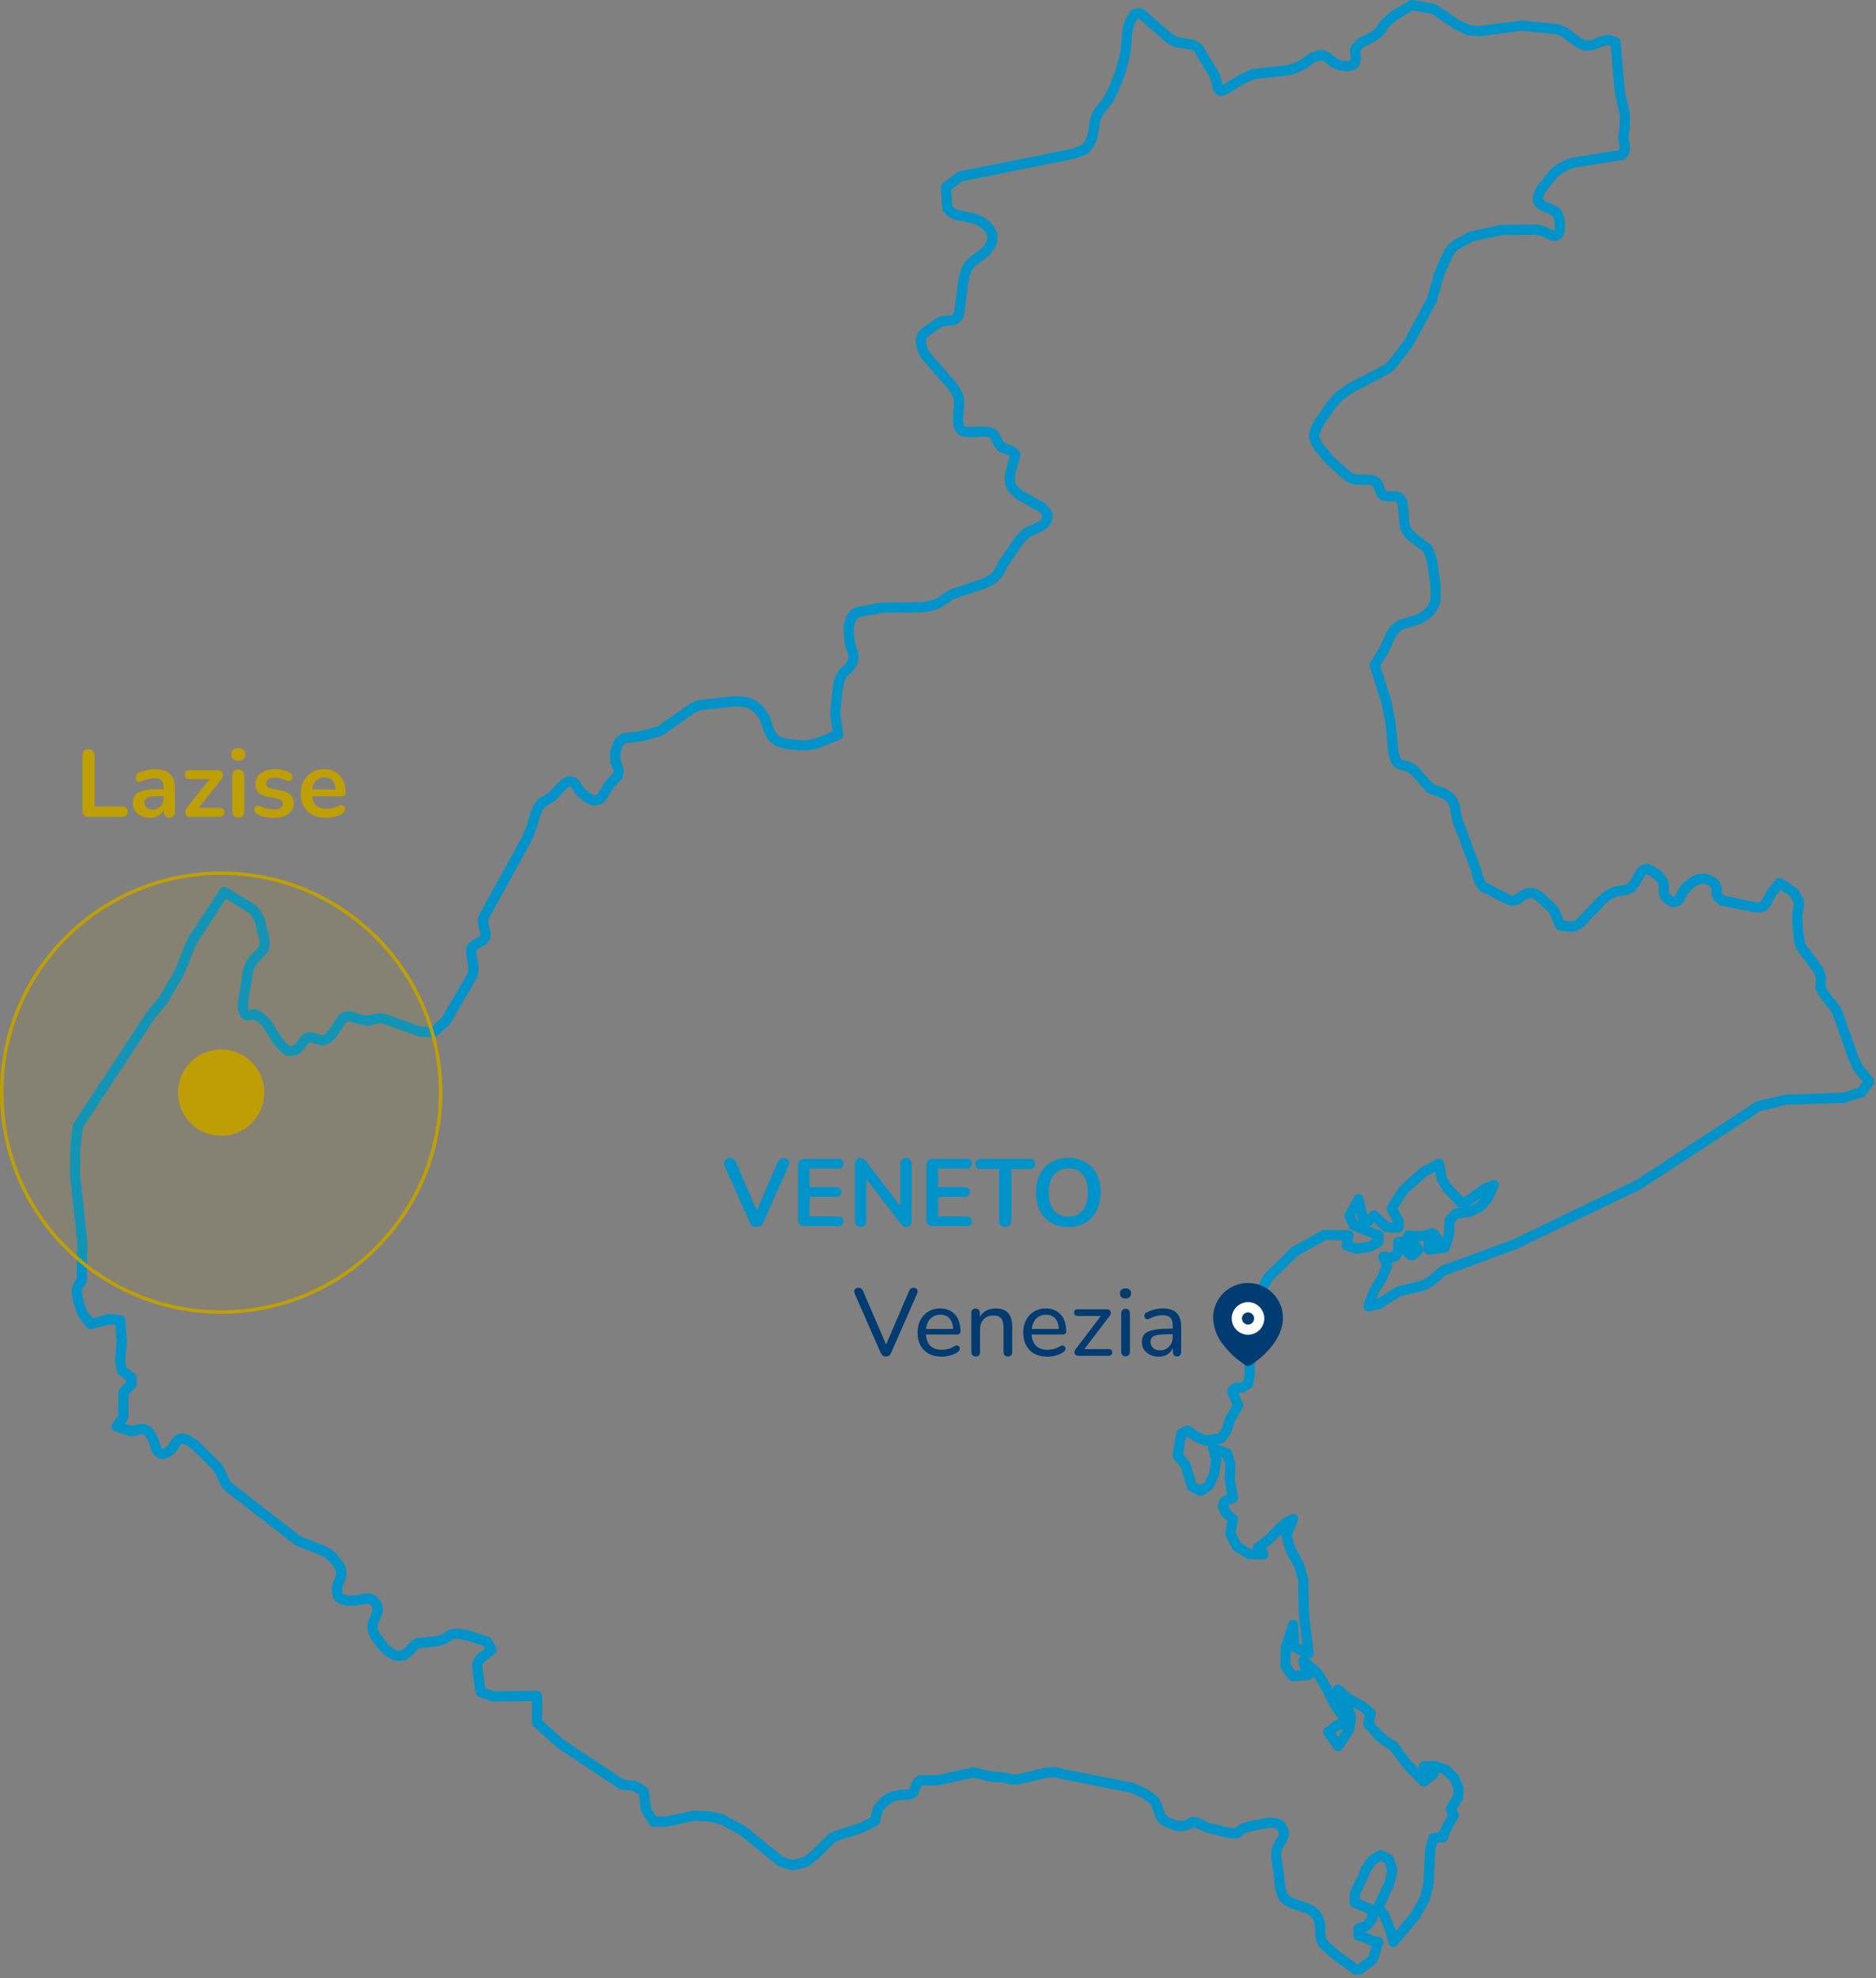 <svg width="275" height="290" viewBox="0 0 275 290" fill="none" xmlns="http://www.w3.org/2000/svg">
<rect x="0" y="0" width="275" height="290" fill="#808080" stroke="none"/>
<path fill-rule="evenodd" clip-rule="evenodd" d="M272.412 156.614L271.745 155.218L269.321 148.384L268.794 147.521L267.714 146.207L267.191 145.447L266.855 144.731L266.923 143.692L266.957 143.447L266.855 142.965L266.528 142.167L263.968 138.733L263.788 138.172L263.671 137.427L263.486 135.627L263.471 134.015L263.716 132.419L263.682 132.072L262.971 130.845L260.855 129.44L259.726 130.826L258.909 132.355L258.593 132.795L258.066 133.01H257.317L252.461 132.012L251.832 131.507L251.584 130.98L251.667 130.434L251.569 129.937L251.302 129.527L250.903 129.207L250.387 128.958L249.841 128.793L249.111 128.845L248.305 129.154L247.214 130.058L246.694 130.747L246.348 131.379L246.137 131.888L245.719 132.178L245.204 132.227L244.338 131.718L243.991 131.18L243.856 130.736L243.886 130.269L243.871 129.723L243.754 129.196L243.48 128.789L243.137 128.431L242.35 127.821L241.469 127.362L240.988 127.479L240.589 127.817L239.99 128.789L239.64 129.474L239.158 130.069L238.579 130.415L236.711 130.728L235.846 131.146L234.984 131.805L231.505 135.423L230.557 135.883L228.701 135.653L227.918 133.706L227.418 133.055L225.645 131.413L225.061 131.052L224.557 130.894L224.045 130.943L223.544 131.093L222.298 131.914L221.767 132.02L221.24 131.948L217.461 130.016L217.062 129.527L216.712 128.834L216.381 127.55L213.64 120.245L213.358 118.95L213.238 118.122L213.004 117.512L212.575 116.924L211.563 116.25L209.951 115.712L209.552 115.467L207.305 112.933L206.707 112.523L206.259 112.335L205.129 112.048L204.599 111.48L204.264 110.467L203.797 105.655L203.168 102.699L201.508 97.488L202.72 95.579L203.266 94.506L203.684 93.482L203.914 92.989L204.215 92.552L204.546 92.175L204.926 91.84L205.344 91.576L207.971 90.771L208.852 90.278L209.598 89.611L209.884 89.246L210.098 88.869L210.396 88.195L210.463 87.194L210.414 85.71L210 82.66L209.65 81.312L209.27 80.427L207.23 78.891L206.492 78.198L206.206 77.803L205.973 77.355L205.871 76.813L205.705 74.621L205.521 73.499L205.141 72.983L204.61 72.769L203.383 72.754L202.833 72.656L202.483 72.336L202.284 71.876L202.118 71.349L201.9 70.89L201.569 70.54L201.053 70.363L198.64 70.299L198.109 70.096L197.627 69.858L194.996 67.535L193.351 65.566L193.069 65.144L192.67 64.225L192.602 63.755L192.869 63.02L193.419 61.823L195.196 59.331L196.299 58.069L197.88 56.943L203.398 54.074L204.26 53.204L206.469 50.309L209.899 43.979L210.994 40.075L212.357 37.017L212.771 36.486L213.324 35.971L215.666 34.668L220.156 33.7L225.261 33.666L226.424 33.979L227.406 34.468L227.922 34.596L228.385 34.404L228.652 33.764L228.633 32.397L228.434 31.633L228.088 31.072L227.158 30.549L226.608 30.375L226.13 30.131L225.727 29.844L225.43 29.419L225.471 28.711L225.878 27.796L227.719 25.503L228.283 24.976L228.712 24.682L229.642 24.197L230.689 23.828L237.724 22.721L238.055 22.34L238.221 21.61L237.939 20.288L238.138 18.808L238.191 16.805L237.461 13.567L236.809 6.168L235.887 5.856L235.044 5.969L233.327 6.639L232.322 6.673L231.336 6.236L229.386 4.76L228.543 4.38L228.355 4.293L223.062 3.755L216.829 4.576L215.255 4.421L213.482 3.57L210.174 1.319L206.933 0.75L204.245 2.365L202.916 3.578L202.351 4.463L202.016 4.85L201.456 5.261L199.389 6.36L198.839 6.921L198.625 7.501L198.757 8.604L198.659 9.15L198.26 9.519L197.597 9.723L196.4 9.568L195.719 9.297L195.166 8.936L194.8 8.582L194.371 8.288L193.871 8.085L193.122 8.164L192.323 8.491L191.16 9.35L190.182 9.858L189.018 10.269L183.734 10.856L182.032 11.628L179.54 13.153L178.912 13.33L178.494 12.788L178.226 11.586L178.061 11.078L175.678 7.132L175.294 6.793L174.797 6.571L172.392 6.153L171.462 5.656L167.239 1.993L166.757 1.921L166.226 2.151L165.646 3.205L165.356 4.007L165.225 4.786L165.082 6.887L164.882 8.16L164.25 10.498L163.467 12.584L162.488 14.591L161.077 16.387L160.745 16.99L160.512 17.641L160.248 19.573L160.083 20.179L159.868 20.687L159.62 21.154L159.322 21.576L158.987 21.945L157.256 22.559L140.765 25.864L138.657 27.438L138.875 30.575L139.839 31.407L142.801 32.032L143.863 32.503L144.661 33.12L144.977 33.504L145.244 33.93L145.444 34.442L145.459 35.078L145.274 35.812L144.612 36.78L144.047 37.262L143.098 37.917L142.349 38.55L142.018 38.93L141.736 39.367L141.454 40.184L141.186 41.325L140.599 45.96L140.366 46.498L139.801 46.92L138.043 47.105L137.561 47.331L135.517 48.795L135.164 49.202L134.987 49.819L135.118 50.81L135.329 51.487L135.615 52.033L139.568 56.552L140.117 57.369L140.351 57.824L140.55 58.344L140.584 59.157L140.418 61.74L140.584 62.58L140.93 63.103L141.45 63.288L142.048 63.344L144.589 63.258L145.154 63.382L145.602 63.63L145.918 64.03L146.332 64.993L146.629 65.374L147.081 65.664L148.128 66.07L148.545 66.289L148.76 66.567L148.843 66.673L148.113 69.267L148.03 70.201L148.097 70.973L148.331 71.425L148.628 71.812L149.407 72.532L152.645 74.339L153.029 74.666L153.349 75.058L153.548 75.555L153.48 76.154L153.115 76.783L152.08 77.396L150.717 77.969L150.07 78.488L149.34 79.302L146.991 82.724L146.543 83.703L146.144 84.264L145.53 84.871L144.216 85.552L139.53 87.118L137.403 88.519L136.342 88.839L135.179 89.027L129.212 89.084L125.787 89.735L125.222 89.995L124.774 90.643L124.375 91.889L124.492 93.636L124.639 94.581L125.072 95.79L125.12 96.411L124.989 97.07L124.458 97.876L123.543 98.731L123.144 99.472L122.821 100.632L122.422 104.597L122.851 107.696L119.531 109.063L117.803 109.292L115.224 109.04L114.125 108.697L113.696 108.453L113.346 108.11L113.03 107.715L112.781 107.259L112.119 105.29L112.07 105.184L111.505 104.333L110.786 103.652L110.387 103.366L109.939 103.113L109.39 102.948L108.776 102.854L107.447 102.831L102.528 103.373L101.564 103.769L96.693 107.187L93.987 107.925L91.555 108.193L91.005 108.528L90.557 109.078L90.177 110.267L90.158 111.039L90.241 111.713L90.64 112.685L90.708 113.189L90.523 113.758L89.793 114.507L89.18 115.245L88.468 116.491L87.952 117.128L87.105 117.357L86.575 117.181L86.07 116.902L85.291 116.262L84.941 115.904L84.659 115.505L84.429 115.072L84.132 114.726L83.699 114.545L83.217 114.601L82.784 114.854L82.404 115.189L81.052 116.657L79.359 117.738L78.911 118.348L78.493 119.255L77.981 121.134L77.149 123.111L70.983 134.305L70.799 134.828L70.867 135.612L71.183 136.775L71.134 137.314L70.87 137.773L69.722 138.458L69.274 138.793L69.052 139.279L69.109 140.036L69.406 141.836L69.372 142.385L69.304 142.905L65.348 149.667L63.504 151.339L61.606 151.238L56.318 149.355L55.738 149.276L55.188 149.34L54.112 149.607L53.378 149.558L52.546 149.381L51.334 148.96L50.705 149.039L50.22 149.306L48.808 151.426L48.492 151.81L48.13 152.149L47.731 152.386L47.265 152.522L45.473 152.025L44.972 152.168L44.607 152.469L44.02 153.301L43.689 153.666L43.271 153.952L42.755 154.08L42.191 154.043L41.46 153.437L40.598 152.416L39.081 149.995L38.151 149.095L37.387 148.677L36.292 148.85L35.844 148.542L35.611 147.894L35.663 146.542L36.194 143.575V143.511L36.243 142.92L36.36 142.419L36.51 141.877L36.744 141.35L36.992 140.909L38.385 139.452L38.675 139.042L38.818 138.402L38.739 137.491L38.306 136.011L38.14 135.028L37.575 133.993L37.143 133.368L32.893 130.747L28.353 137.664L27.837 138.654L26.253 142.656L23.862 146.731L22.251 148.602L11.399 165.079L11.064 167.94L11 172.176L12.062 182.083L11.979 187.78L11.711 188.006L11.297 188.894L11.264 189.696L11.497 190.777L12.009 192.422L13.27 194.109L16.018 193.379L17.625 193.537L17.825 196.673L17.595 199.674L17.93 200.988L19.293 201.96V202.905L18.114 204.042L18.058 207.725L17.098 209.125L19.357 209.837L20.501 209.491L21.069 209.502L21.664 209.762L22.214 210.534L22.496 211.159L22.876 212.273L23.11 212.736L23.46 213.037L23.908 213.158L24.54 212.913L24.969 212.593L25.319 212.194L25.85 211.366L26.215 211.019L26.663 210.838L27.499 211.106L28.545 211.772L31.899 215.097L32.396 215.959L33.017 217.375L33.284 217.797L43.704 225.896L47.314 227.3L48.145 227.76L48.759 228.279L49.591 229.315L49.907 229.838L50.073 230.395L50.024 230.855L49.937 231.243L49.538 232.237L49.437 232.591L49.388 233.073L49.437 233.539L49.538 233.875L49.704 234.172L50.186 234.443L50.875 234.635L52.184 234.62L53.664 234.345H54.244L54.778 234.643L55.29 235.362L55.407 236.009L55.275 236.574L54.827 237.508L54.643 237.998L54.579 238.555L54.676 239.082L54.876 239.571L55.124 240.001L56.438 241.669L56.95 242.094L57.789 242.584L58.486 242.742L59.235 242.618L59.999 242.038L60.428 241.507L60.827 241.108L61.226 240.893L64.302 240.554L65.1 240.257L65.698 239.907L66.097 239.586L66.895 239.492L68.092 239.62L71.371 240.626L72.037 241.857L70.494 243.073L70.178 243.431L69.993 243.875L69.959 244.391L70.392 247.75L70.475 248.04L72.335 248.672L78.734 248.619L78.715 252.513L82.193 255.661L91.167 261.602L92.981 261.787L94.393 262.619L94.66 265.183L95.771 267.024L97.698 267.047L101.839 266.143L104.078 266.282L105.735 266.674L108.784 268.293L114.453 272.879L116.162 273.44L118.093 272.955L119.557 271.817L122.079 269.321L126.445 267.883L128.313 266.889L128.663 265.202L129.581 264.14L130.533 263.477L131.749 263.146L133.447 263.052L133.88 262.728L134.512 261.312L134.915 260.988H137.505L142.658 259.825L145.365 260.454L147.047 260.548L148.376 260.864H149.174L153.217 259.897L154.297 259.795L155.125 259.84L155.626 260.051L165.966 262.073L167.792 262.905L169.023 263.801L169.339 264.178L169.572 264.622L170.054 266.128L170.453 266.663L171.101 267.148L172.486 267.664L173.382 267.694L174.097 267.476L174.827 267.1L175.324 267.148L177.123 267.966L180.545 268.764L181.309 268.741L181.558 268.564L181.84 268.312L182.205 268.06L182.924 267.804L185.766 267.213H186.745L187.441 267.374L187.791 267.702L188.04 268.124L188.205 268.564L188.19 269.057L188.025 269.509L187.49 270.372L187.257 270.85L187.11 271.392L187.076 272.01L187.125 272.586L187.407 274.25L187.539 275.858L187.739 276.987L187.874 277.526L188.059 278.015L188.507 278.512L189.271 278.941L191.669 279.785L192.301 280.116L192.685 280.444L193.001 280.809L193.249 281.246L193.434 281.735L193.513 282.311L193.532 283.599L193.615 284.186L193.814 284.653L194.096 285.052L195.546 286.37L198.745 288.731L198.775 288.75L199.265 288.705L201.218 287.27L202.054 284.68L201.226 284.54L199.89 283.938L199.133 283.753V282.722L200.36 282.308L201.181 281.204L201.248 280.063L198.58 278.904L198.632 277.462L199.86 275.003L200.217 274.009L201.143 272.721L202.363 271.949L203.582 272.533L204.091 274.197L203.68 276.08L202.05 279.536L202.924 280.832L203.631 282.507L204.102 283.994L204.26 284.672L207.426 280.869L208.837 278.388L209.439 275.989L209.65 271.121L210.094 269.464L210.904 269.336H211.555L211.845 268.421L212.21 267.604L213.091 266.162L212.673 265.153L213.727 263.523L213.825 262.137L213.155 260.608L211.995 259.482L210.478 258.906L208.709 258.948V260.073L209.029 260.134L209.752 260.036L210.11 260.073L208.717 261.158L206.413 258.82L204.26 255.954L203.134 255.265L202.299 254.587L200.59 252.75L200.925 251.135L199.634 250.077L197.699 249.098L196.148 247.693L197.413 249.915L198.049 251.752L197.729 253.612L196.152 255.951L194.687 253.883L195.297 253.514L195.644 253.168L196.099 252.897L196.946 252.742V251.718L195.561 249.719L194.462 247.486L193.155 245.295L191.036 243.461L191.307 244.493L191.48 244.956L191.83 245.524L189.493 245.728L188.428 244.214L188.495 241.526L189.561 238.193V238.83L189.681 240.302L189.561 241.296L190.746 241.962L191.827 242.331L191.13 236.623L191.032 231.533L190.396 229.394L189.203 227.229L188.567 225.007L189.564 222.688L188.36 223.305L185.962 225.7L184.385 226.913L184.765 227.229L184.87 227.293L185.175 227.861L183.135 227.812L181.328 226.702L180.353 224.883L180.73 222.692L179.691 221.765L179.254 220.828L179.551 220.048L180.73 219.589L180.267 216.916L180.365 214.717L179.917 213.113L177.79 212.235L178.272 213.952L178.001 216.035L177.172 217.812L175.998 218.546L174.726 217.925L173.766 214.747L172.614 213.369L173.19 210.138L174.097 209.716L175.317 210.582L176.728 211.2L179.002 210.805L179.811 209.716L180.301 208.075L181.513 206.023L180.617 203.989L181.095 203.451L182.115 203.413L182.917 202.905L183.214 201.395L183.146 200.296L183.338 199.192L184.385 197.716L183.267 196.602L183.007 195.265L183.425 193.834L184.385 192.422H183.715V191.477L185.857 187.309L189.805 183.457L194.183 181.025L197.68 181.089L197.409 182.565L198.787 183.043L200.74 182.791L202.065 182.041V181.093L198.467 179.643L197.797 178.265L199.148 175.791L199.878 179.01H200.601L201.395 178.178L203.236 179.892L205.005 179.959V179.01L203.985 177.15L205.762 174.409L208.623 171.864L210.915 170.599L211.333 172.771L212.169 174.164L214.201 176.314L214.943 176.202L217.672 174.247L218.959 173.716L218.086 175.674L216.9 176.951L215.357 177.659L213.464 177.877L212.504 178.882L212.398 181.01L211.822 182.881L209.443 183.179V182.045L210.542 182.102L210.908 182.045L210.862 181.913L210.539 181.341L210.181 180.886L210.113 181.096L209.91 180.75L208.822 181.153L207.663 181.236L206.451 181.1L207.915 183.182L207.192 183.928L206.661 183.977L206.225 183.344L205.717 182.049H204.994L204.953 183.453L204.55 184.165L203.838 184.368L202.799 184.21L203.323 185.596L202.615 187.256L201.44 189.218L200.594 191.485L202.024 191.206L204.998 189.324L208.897 188.363L209.767 187.806L211.563 186.277L222.163 182.358L240.276 173.615L257.75 162.164L261.8 161.208L270.251 160.929L272.867 160.127L274 158.561V158.535L272.412 156.588V156.614Z" stroke="#0093C9" stroke-width="1.5" stroke-linecap="round" stroke-linejoin="round"/>
<circle cx="32.419" cy="160.169" r="5.826" fill="#BF9F06" stroke="#BF9F06"/>
<circle cx="32.419" cy="160.169" r="32.169" fill="#BF9F06" fill-opacity="0.1" stroke="#BF9F06" stroke-width="0.5"/>
<path d="M12.988 119.75C12.699 119.75 12.475 119.671 12.316 119.512C12.157 119.344 12.078 119.115 12.078 118.826V110.748C12.078 110.449 12.153 110.225 12.302 110.076C12.461 109.917 12.685 109.838 12.974 109.838C13.263 109.838 13.483 109.917 13.632 110.076C13.791 110.225 13.87 110.449 13.87 110.748V118.224H17.93C18.182 118.224 18.373 118.289 18.504 118.42C18.644 118.551 18.714 118.737 18.714 118.98C18.714 119.223 18.644 119.414 18.504 119.554C18.373 119.685 18.182 119.75 17.93 119.75H12.988ZM22.025 119.89C21.531 119.89 21.087 119.797 20.695 119.61C20.313 119.414 20.009 119.153 19.785 118.826C19.571 118.499 19.463 118.131 19.463 117.72C19.463 117.216 19.594 116.819 19.855 116.53C20.117 116.231 20.541 116.017 21.129 115.886C21.717 115.755 22.506 115.69 23.495 115.69H24.195V116.698H23.509C22.931 116.698 22.469 116.726 22.123 116.782C21.778 116.838 21.531 116.936 21.381 117.076C21.241 117.207 21.171 117.393 21.171 117.636C21.171 117.944 21.279 118.196 21.493 118.392C21.708 118.588 22.007 118.686 22.389 118.686C22.697 118.686 22.968 118.616 23.201 118.476C23.444 118.327 23.635 118.126 23.775 117.874C23.915 117.622 23.985 117.333 23.985 117.006V115.396C23.985 114.929 23.883 114.593 23.677 114.388C23.472 114.183 23.127 114.08 22.641 114.08C22.371 114.08 22.077 114.113 21.759 114.178C21.451 114.243 21.125 114.355 20.779 114.514C20.602 114.598 20.443 114.621 20.303 114.584C20.173 114.547 20.07 114.472 19.995 114.36C19.921 114.239 19.883 114.108 19.883 113.968C19.883 113.828 19.921 113.693 19.995 113.562C20.07 113.422 20.196 113.319 20.373 113.254C20.803 113.077 21.213 112.951 21.605 112.876C22.007 112.801 22.371 112.764 22.697 112.764C23.369 112.764 23.92 112.867 24.349 113.072C24.788 113.277 25.115 113.59 25.329 114.01C25.544 114.421 25.651 114.953 25.651 115.606V118.966C25.651 119.255 25.581 119.479 25.441 119.638C25.301 119.787 25.101 119.862 24.839 119.862C24.578 119.862 24.373 119.787 24.223 119.638C24.083 119.479 24.013 119.255 24.013 118.966V118.294H24.125C24.06 118.621 23.929 118.905 23.733 119.148C23.547 119.381 23.309 119.563 23.019 119.694C22.73 119.825 22.399 119.89 22.025 119.89ZM27.848 119.75C27.67 119.75 27.521 119.708 27.4 119.624C27.288 119.531 27.213 119.414 27.176 119.274C27.138 119.134 27.138 118.985 27.176 118.826C27.222 118.658 27.311 118.499 27.442 118.35L31.068 113.8V114.22H27.764C27.549 114.22 27.381 114.164 27.26 114.052C27.148 113.931 27.092 113.767 27.092 113.562C27.092 113.347 27.148 113.184 27.26 113.072C27.381 112.96 27.549 112.904 27.764 112.904H31.908C32.113 112.904 32.281 112.951 32.412 113.044C32.542 113.128 32.626 113.24 32.664 113.38C32.71 113.52 32.715 113.669 32.678 113.828C32.64 113.987 32.556 114.136 32.426 114.276L28.73 118.896V118.434H32.23C32.678 118.434 32.902 118.653 32.902 119.092C32.902 119.297 32.841 119.461 32.72 119.582C32.608 119.694 32.444 119.75 32.23 119.75H27.848ZM34.926 119.848C34.646 119.848 34.432 119.764 34.282 119.596C34.133 119.428 34.058 119.195 34.058 118.896V113.758C34.058 113.45 34.133 113.217 34.282 113.058C34.432 112.89 34.646 112.806 34.926 112.806C35.206 112.806 35.421 112.89 35.57 113.058C35.729 113.217 35.808 113.45 35.808 113.758V118.896C35.808 119.195 35.734 119.428 35.584 119.596C35.435 119.764 35.216 119.848 34.926 119.848ZM34.926 111.504C34.6 111.504 34.343 111.425 34.156 111.266C33.979 111.098 33.89 110.869 33.89 110.58C33.89 110.281 33.979 110.053 34.156 109.894C34.343 109.735 34.6 109.656 34.926 109.656C35.262 109.656 35.519 109.735 35.696 109.894C35.874 110.053 35.962 110.281 35.962 110.58C35.962 110.869 35.874 111.098 35.696 111.266C35.519 111.425 35.262 111.504 34.926 111.504ZM40.133 119.89C39.731 119.89 39.307 119.848 38.859 119.764C38.411 119.68 38.01 119.535 37.655 119.33C37.505 119.237 37.398 119.129 37.333 119.008C37.277 118.877 37.254 118.751 37.263 118.63C37.282 118.499 37.328 118.387 37.403 118.294C37.487 118.201 37.59 118.14 37.711 118.112C37.842 118.084 37.981 118.107 38.131 118.182C38.504 118.359 38.854 118.485 39.181 118.56C39.508 118.625 39.83 118.658 40.147 118.658C40.595 118.658 40.926 118.583 41.141 118.434C41.365 118.275 41.477 118.07 41.477 117.818C41.477 117.603 41.402 117.44 41.253 117.328C41.113 117.207 40.898 117.118 40.609 117.062L39.209 116.796C38.63 116.684 38.187 116.474 37.879 116.166C37.58 115.849 37.431 115.443 37.431 114.948C37.431 114.5 37.552 114.113 37.795 113.786C38.047 113.459 38.392 113.207 38.831 113.03C39.27 112.853 39.773 112.764 40.343 112.764C40.754 112.764 41.136 112.811 41.491 112.904C41.855 112.988 42.205 113.123 42.541 113.31C42.681 113.385 42.774 113.483 42.821 113.604C42.877 113.725 42.891 113.851 42.863 113.982C42.835 114.103 42.779 114.215 42.695 114.318C42.611 114.411 42.504 114.472 42.373 114.5C42.252 114.519 42.111 114.491 41.953 114.416C41.663 114.267 41.383 114.159 41.113 114.094C40.852 114.029 40.599 113.996 40.357 113.996C39.9 113.996 39.559 114.075 39.335 114.234C39.12 114.393 39.013 114.603 39.013 114.864C39.013 115.06 39.078 115.223 39.209 115.354C39.34 115.485 39.54 115.573 39.811 115.62L41.211 115.886C41.818 115.998 42.275 116.203 42.583 116.502C42.9 116.801 43.059 117.202 43.059 117.706C43.059 118.387 42.793 118.924 42.261 119.316C41.729 119.699 41.02 119.89 40.133 119.89ZM47.837 119.89C47.062 119.89 46.395 119.745 45.835 119.456C45.275 119.167 44.841 118.756 44.533 118.224C44.234 117.692 44.085 117.062 44.085 116.334C44.085 115.625 44.229 115.004 44.519 114.472C44.817 113.94 45.223 113.525 45.737 113.226C46.259 112.918 46.852 112.764 47.515 112.764C48 112.764 48.434 112.843 48.817 113.002C49.209 113.161 49.54 113.389 49.811 113.688C50.091 113.987 50.301 114.351 50.441 114.78C50.59 115.2 50.665 115.676 50.665 116.208C50.665 116.376 50.604 116.507 50.483 116.6C50.371 116.684 50.207 116.726 49.993 116.726H45.499V115.718H49.433L49.209 115.928C49.209 115.499 49.143 115.139 49.013 114.85C48.891 114.561 48.709 114.341 48.467 114.192C48.233 114.033 47.939 113.954 47.585 113.954C47.193 113.954 46.857 114.047 46.577 114.234C46.306 114.411 46.096 114.668 45.947 115.004C45.807 115.331 45.737 115.723 45.737 116.18V116.278C45.737 117.043 45.914 117.617 46.269 118C46.633 118.373 47.165 118.56 47.865 118.56C48.107 118.56 48.378 118.532 48.677 118.476C48.985 118.411 49.274 118.303 49.545 118.154C49.741 118.042 49.913 117.995 50.063 118.014C50.212 118.023 50.329 118.075 50.413 118.168C50.506 118.261 50.562 118.378 50.581 118.518C50.599 118.649 50.571 118.784 50.497 118.924C50.431 119.064 50.315 119.185 50.147 119.288C49.82 119.493 49.442 119.647 49.013 119.75C48.593 119.843 48.201 119.89 47.837 119.89Z" fill="#BF9F06"/>
<path d="M110.909 179.862C110.657 179.862 110.447 179.806 110.279 179.694C110.12 179.573 109.99 179.395 109.887 179.162L106.233 170.958C106.13 170.725 106.102 170.519 106.149 170.342C106.196 170.165 106.294 170.025 106.443 169.922C106.592 169.819 106.77 169.768 106.975 169.768C107.246 169.768 107.446 169.829 107.577 169.95C107.717 170.062 107.834 170.235 107.927 170.468L111.245 178.154H110.643L113.947 170.454C114.05 170.23 114.171 170.062 114.311 169.95C114.451 169.829 114.647 169.768 114.899 169.768C115.104 169.768 115.272 169.819 115.403 169.922C115.543 170.025 115.632 170.165 115.669 170.342C115.706 170.519 115.674 170.725 115.571 170.958L111.917 179.162C111.814 179.395 111.684 179.573 111.525 179.694C111.376 179.806 111.17 179.862 110.909 179.862ZM117.922 179.75C117.614 179.75 117.376 179.671 117.208 179.512C117.049 179.344 116.97 179.106 116.97 178.798V170.832C116.97 170.524 117.049 170.291 117.208 170.132C117.376 169.964 117.614 169.88 117.922 169.88H122.92C123.153 169.88 123.33 169.941 123.452 170.062C123.582 170.183 123.648 170.356 123.648 170.58C123.648 170.813 123.582 170.995 123.452 171.126C123.33 171.247 123.153 171.308 122.92 171.308H118.692V174.024H122.612C122.854 174.024 123.036 174.085 123.158 174.206C123.279 174.327 123.34 174.505 123.34 174.738C123.34 174.971 123.279 175.149 123.158 175.27C123.036 175.391 122.854 175.452 122.612 175.452H118.692V178.322H122.92C123.153 178.322 123.33 178.383 123.452 178.504C123.582 178.625 123.648 178.803 123.648 179.036C123.648 179.269 123.582 179.447 123.452 179.568C123.33 179.689 123.153 179.75 122.92 179.75H117.922ZM126.163 179.862C125.892 179.862 125.682 179.787 125.533 179.638C125.393 179.489 125.323 179.274 125.323 178.994V170.664C125.323 170.375 125.393 170.155 125.533 170.006C125.682 169.847 125.874 169.768 126.107 169.768C126.322 169.768 126.48 169.81 126.583 169.894C126.695 169.969 126.826 170.099 126.975 170.286L132.337 177.244H131.973V170.622C131.973 170.351 132.043 170.141 132.183 169.992C132.332 169.843 132.542 169.768 132.813 169.768C133.084 169.768 133.289 169.843 133.429 169.992C133.569 170.141 133.639 170.351 133.639 170.622V179.022C133.639 179.283 133.574 179.489 133.443 179.638C133.312 179.787 133.135 179.862 132.911 179.862C132.696 179.862 132.524 179.82 132.393 179.736C132.272 179.652 132.136 179.517 131.987 179.33L126.639 172.372H126.989V178.994C126.989 179.274 126.919 179.489 126.779 179.638C126.639 179.787 126.434 179.862 126.163 179.862ZM136.748 179.75C136.44 179.75 136.202 179.671 136.034 179.512C135.875 179.344 135.796 179.106 135.796 178.798V170.832C135.796 170.524 135.875 170.291 136.034 170.132C136.202 169.964 136.44 169.88 136.748 169.88H141.746C141.979 169.88 142.156 169.941 142.278 170.062C142.408 170.183 142.474 170.356 142.474 170.58C142.474 170.813 142.408 170.995 142.278 171.126C142.156 171.247 141.979 171.308 141.746 171.308H137.518V174.024H141.438C141.68 174.024 141.862 174.085 141.984 174.206C142.105 174.327 142.166 174.505 142.166 174.738C142.166 174.971 142.105 175.149 141.984 175.27C141.862 175.391 141.68 175.452 141.438 175.452H137.518V178.322H141.746C141.979 178.322 142.156 178.383 142.278 178.504C142.408 178.625 142.474 178.803 142.474 179.036C142.474 179.269 142.408 179.447 142.278 179.568C142.156 179.689 141.979 179.75 141.746 179.75H136.748ZM147.357 179.862C147.068 179.862 146.844 179.783 146.685 179.624C146.536 179.456 146.461 179.227 146.461 178.938V171.378H143.731C143.488 171.378 143.297 171.313 143.157 171.182C143.026 171.042 142.961 170.855 142.961 170.622C142.961 170.379 143.026 170.197 143.157 170.076C143.297 169.945 143.488 169.88 143.731 169.88H150.983C151.226 169.88 151.412 169.945 151.543 170.076C151.683 170.197 151.753 170.379 151.753 170.622C151.753 170.855 151.683 171.042 151.543 171.182C151.412 171.313 151.226 171.378 150.983 171.378H148.253V178.938C148.253 179.227 148.178 179.456 148.029 179.624C147.88 179.783 147.656 179.862 147.357 179.862ZM156.599 179.89C155.647 179.89 154.811 179.68 154.093 179.26C153.383 178.84 152.833 178.252 152.441 177.496C152.049 176.731 151.853 175.835 151.853 174.808C151.853 174.033 151.965 173.338 152.189 172.722C152.413 172.097 152.73 171.565 153.141 171.126C153.561 170.678 154.06 170.337 154.639 170.104C155.227 169.861 155.88 169.74 156.599 169.74C157.56 169.74 158.395 169.95 159.105 170.37C159.814 170.781 160.365 171.364 160.757 172.12C161.149 172.876 161.345 173.767 161.345 174.794C161.345 175.569 161.233 176.269 161.009 176.894C160.785 177.519 160.463 178.056 160.043 178.504C159.632 178.952 159.133 179.297 158.545 179.54C157.966 179.773 157.317 179.89 156.599 179.89ZM156.599 178.35C157.205 178.35 157.719 178.21 158.139 177.93C158.568 177.65 158.895 177.244 159.119 176.712C159.352 176.18 159.469 175.545 159.469 174.808C159.469 173.688 159.217 172.82 158.713 172.204C158.218 171.588 157.513 171.28 156.599 171.28C156.001 171.28 155.488 171.42 155.059 171.7C154.629 171.971 154.298 172.372 154.065 172.904C153.841 173.427 153.729 174.061 153.729 174.808C153.729 175.919 153.981 176.787 154.485 177.412C154.989 178.037 155.693 178.35 156.599 178.35Z" fill="#0093C9"/>
<path d="M129.872 198.848C129.676 198.848 129.517 198.806 129.396 198.722C129.275 198.629 129.172 198.489 129.088 198.302L125.294 189.636C125.219 189.459 125.196 189.309 125.224 189.188C125.261 189.057 125.331 188.959 125.434 188.894C125.546 188.819 125.677 188.782 125.826 188.782C126.022 188.782 126.167 188.824 126.26 188.908C126.363 188.992 126.451 189.118 126.526 189.286L130.138 197.672H129.648L133.246 189.286C133.321 189.118 133.409 188.992 133.512 188.908C133.615 188.824 133.759 188.782 133.946 188.782C134.095 188.782 134.217 188.819 134.31 188.894C134.413 188.969 134.473 189.071 134.492 189.202C134.52 189.323 134.501 189.468 134.436 189.636L130.628 198.302C130.553 198.489 130.455 198.629 130.334 198.722C130.222 198.806 130.068 198.848 129.872 198.848ZM138.059 198.876C137.321 198.876 136.687 198.736 136.155 198.456C135.632 198.167 135.226 197.761 134.937 197.238C134.647 196.706 134.503 196.081 134.503 195.362C134.503 194.653 134.643 194.032 134.923 193.5C135.212 192.968 135.604 192.553 136.099 192.254C136.603 191.955 137.177 191.806 137.821 191.806C138.278 191.806 138.689 191.885 139.053 192.044C139.426 192.193 139.743 192.413 140.005 192.702C140.266 192.991 140.462 193.346 140.593 193.766C140.733 194.177 140.803 194.643 140.803 195.166C140.803 195.315 140.756 195.432 140.663 195.516C140.579 195.591 140.453 195.628 140.285 195.628H135.497V194.816H139.963L139.725 195.012C139.725 194.527 139.65 194.116 139.501 193.78C139.361 193.435 139.151 193.173 138.871 192.996C138.6 192.819 138.259 192.73 137.849 192.73C137.401 192.73 137.018 192.837 136.701 193.052C136.383 193.257 136.141 193.551 135.973 193.934C135.805 194.307 135.721 194.741 135.721 195.236V195.32C135.721 196.16 135.921 196.795 136.323 197.224C136.724 197.653 137.303 197.868 138.059 197.868C138.357 197.868 138.661 197.831 138.969 197.756C139.286 197.681 139.589 197.546 139.879 197.35C140.019 197.266 140.145 197.229 140.257 197.238C140.378 197.238 140.476 197.275 140.551 197.35C140.625 197.415 140.672 197.499 140.691 197.602C140.709 197.695 140.695 197.798 140.649 197.91C140.602 198.022 140.513 198.12 140.383 198.204C140.075 198.419 139.706 198.587 139.277 198.708C138.857 198.82 138.451 198.876 138.059 198.876ZM143.017 198.848C142.821 198.848 142.667 198.792 142.555 198.68C142.443 198.568 142.387 198.405 142.387 198.19V192.478C142.387 192.263 142.443 192.105 142.555 192.002C142.667 191.89 142.821 191.834 143.017 191.834C143.213 191.834 143.363 191.89 143.465 192.002C143.577 192.105 143.633 192.263 143.633 192.478V193.626L143.479 193.416C143.675 192.884 143.993 192.483 144.431 192.212C144.879 191.941 145.388 191.806 145.957 191.806C146.508 191.806 146.961 191.904 147.315 192.1C147.67 192.296 147.936 192.595 148.113 192.996C148.291 193.397 148.379 193.906 148.379 194.522V198.19C148.379 198.405 148.323 198.568 148.211 198.68C148.109 198.792 147.955 198.848 147.749 198.848C147.544 198.848 147.385 198.792 147.273 198.68C147.161 198.568 147.105 198.405 147.105 198.19V194.592C147.105 193.985 146.989 193.542 146.755 193.262C146.522 192.982 146.149 192.842 145.635 192.842C145.038 192.842 144.557 193.029 144.193 193.402C143.839 193.766 143.661 194.261 143.661 194.886V198.19C143.661 198.629 143.447 198.848 143.017 198.848ZM153.549 198.876C152.812 198.876 152.177 198.736 151.645 198.456C151.122 198.167 150.716 197.761 150.427 197.238C150.138 196.706 149.993 196.081 149.993 195.362C149.993 194.653 150.133 194.032 150.413 193.5C150.702 192.968 151.094 192.553 151.589 192.254C152.093 191.955 152.667 191.806 153.311 191.806C153.768 191.806 154.179 191.885 154.543 192.044C154.916 192.193 155.234 192.413 155.495 192.702C155.756 192.991 155.952 193.346 156.083 193.766C156.223 194.177 156.293 194.643 156.293 195.166C156.293 195.315 156.246 195.432 156.153 195.516C156.069 195.591 155.943 195.628 155.775 195.628H150.987V194.816H155.453L155.215 195.012C155.215 194.527 155.14 194.116 154.991 193.78C154.851 193.435 154.641 193.173 154.361 192.996C154.09 192.819 153.75 192.73 153.339 192.73C152.891 192.73 152.508 192.837 152.191 193.052C151.874 193.257 151.631 193.551 151.463 193.934C151.295 194.307 151.211 194.741 151.211 195.236V195.32C151.211 196.16 151.412 196.795 151.813 197.224C152.214 197.653 152.793 197.868 153.549 197.868C153.848 197.868 154.151 197.831 154.459 197.756C154.776 197.681 155.08 197.546 155.369 197.35C155.509 197.266 155.635 197.229 155.747 197.238C155.868 197.238 155.966 197.275 156.041 197.35C156.116 197.415 156.162 197.499 156.181 197.602C156.2 197.695 156.186 197.798 156.139 197.91C156.092 198.022 156.004 198.12 155.873 198.204C155.565 198.419 155.196 198.587 154.767 198.708C154.347 198.82 153.941 198.876 153.549 198.876ZM158.046 198.75C157.906 198.75 157.794 198.717 157.71 198.652C157.626 198.587 157.566 198.503 157.528 198.4C157.5 198.297 157.5 198.185 157.528 198.064C157.566 197.943 157.636 197.821 157.738 197.7L161.616 192.59V192.912H157.962C157.804 192.912 157.678 192.87 157.584 192.786C157.5 192.693 157.458 192.571 157.458 192.422C157.458 192.263 157.5 192.142 157.584 192.058C157.678 191.974 157.804 191.932 157.962 191.932H162.232C162.391 191.932 162.517 191.965 162.61 192.03C162.713 192.095 162.778 192.179 162.806 192.282C162.844 192.385 162.848 192.497 162.82 192.618C162.792 192.73 162.727 192.842 162.624 192.954L158.69 198.12V197.77H162.526C162.862 197.77 163.03 197.933 163.03 198.26C163.03 198.409 162.984 198.531 162.89 198.624C162.806 198.708 162.685 198.75 162.526 198.75H158.046ZM164.988 198.82C164.792 198.82 164.638 198.759 164.526 198.638C164.414 198.517 164.358 198.349 164.358 198.134V192.548C164.358 192.324 164.414 192.156 164.526 192.044C164.638 191.923 164.792 191.862 164.988 191.862C165.193 191.862 165.352 191.923 165.464 192.044C165.576 192.156 165.632 192.324 165.632 192.548V198.134C165.632 198.349 165.576 198.517 165.464 198.638C165.361 198.759 165.203 198.82 164.988 198.82ZM164.988 190.35C164.736 190.35 164.535 190.285 164.386 190.154C164.246 190.014 164.176 189.832 164.176 189.608C164.176 189.365 164.246 189.183 164.386 189.062C164.535 188.931 164.736 188.866 164.988 188.866C165.259 188.866 165.459 188.931 165.59 189.062C165.73 189.183 165.8 189.365 165.8 189.608C165.8 189.832 165.73 190.014 165.59 190.154C165.459 190.285 165.259 190.35 164.988 190.35ZM169.85 198.876C169.384 198.876 168.959 198.783 168.576 198.596C168.203 198.409 167.909 198.157 167.694 197.84C167.489 197.523 167.386 197.168 167.386 196.776C167.386 196.272 167.512 195.875 167.764 195.586C168.016 195.297 168.441 195.091 169.038 194.97C169.636 194.839 170.438 194.774 171.446 194.774H172.104V195.586H171.474C170.756 195.586 170.186 195.619 169.766 195.684C169.356 195.749 169.066 195.866 168.898 196.034C168.73 196.193 168.646 196.417 168.646 196.706C168.646 197.07 168.772 197.369 169.024 197.602C169.286 197.835 169.64 197.952 170.088 197.952C170.443 197.952 170.756 197.868 171.026 197.7C171.297 197.523 171.512 197.289 171.67 197C171.829 196.701 171.908 196.361 171.908 195.978V194.368C171.908 193.817 171.796 193.421 171.572 193.178C171.348 192.926 170.97 192.8 170.438 192.8C170.13 192.8 169.813 192.842 169.486 192.926C169.16 193.01 168.819 193.141 168.464 193.318C168.324 193.383 168.203 193.407 168.1 193.388C167.998 193.36 167.914 193.304 167.848 193.22C167.792 193.127 167.76 193.029 167.75 192.926C167.75 192.814 167.774 192.707 167.82 192.604C167.876 192.501 167.97 192.427 168.1 192.38C168.511 192.175 168.917 192.03 169.318 191.946C169.729 191.853 170.112 191.806 170.466 191.806C171.073 191.806 171.572 191.904 171.964 192.1C172.356 192.287 172.65 192.581 172.846 192.982C173.042 193.374 173.14 193.878 173.14 194.494V198.19C173.14 198.405 173.089 198.568 172.986 198.68C172.884 198.792 172.734 198.848 172.538 198.848C172.352 198.848 172.202 198.792 172.09 198.68C171.988 198.568 171.936 198.405 171.936 198.19V197.196H172.062C171.988 197.541 171.848 197.84 171.642 198.092C171.437 198.344 171.18 198.54 170.872 198.68C170.574 198.811 170.233 198.876 169.85 198.876Z" fill="#003B71"/>
<path fill-rule="evenodd" clip-rule="evenodd" d="M177.826 193.178C177.836 190.35 180.135 188.066 182.962 188.076C185.789 188.086 188.073 190.385 188.064 193.212V193.27C188.029 195.108 187.003 196.807 185.745 198.134C185.026 198.881 184.222 199.543 183.351 200.105C183.118 200.307 182.772 200.307 182.539 200.105C181.24 199.26 180.1 198.192 179.171 196.951C178.343 195.87 177.873 194.556 177.826 193.195V193.178Z" fill="#003B71"/>
<ellipse cx="182.945" cy="193.276" rx="1.641" ry="1.641" fill="#003B71" stroke="white" stroke-width="1.5" stroke-linecap="round" stroke-linejoin="round"/>
</svg>
